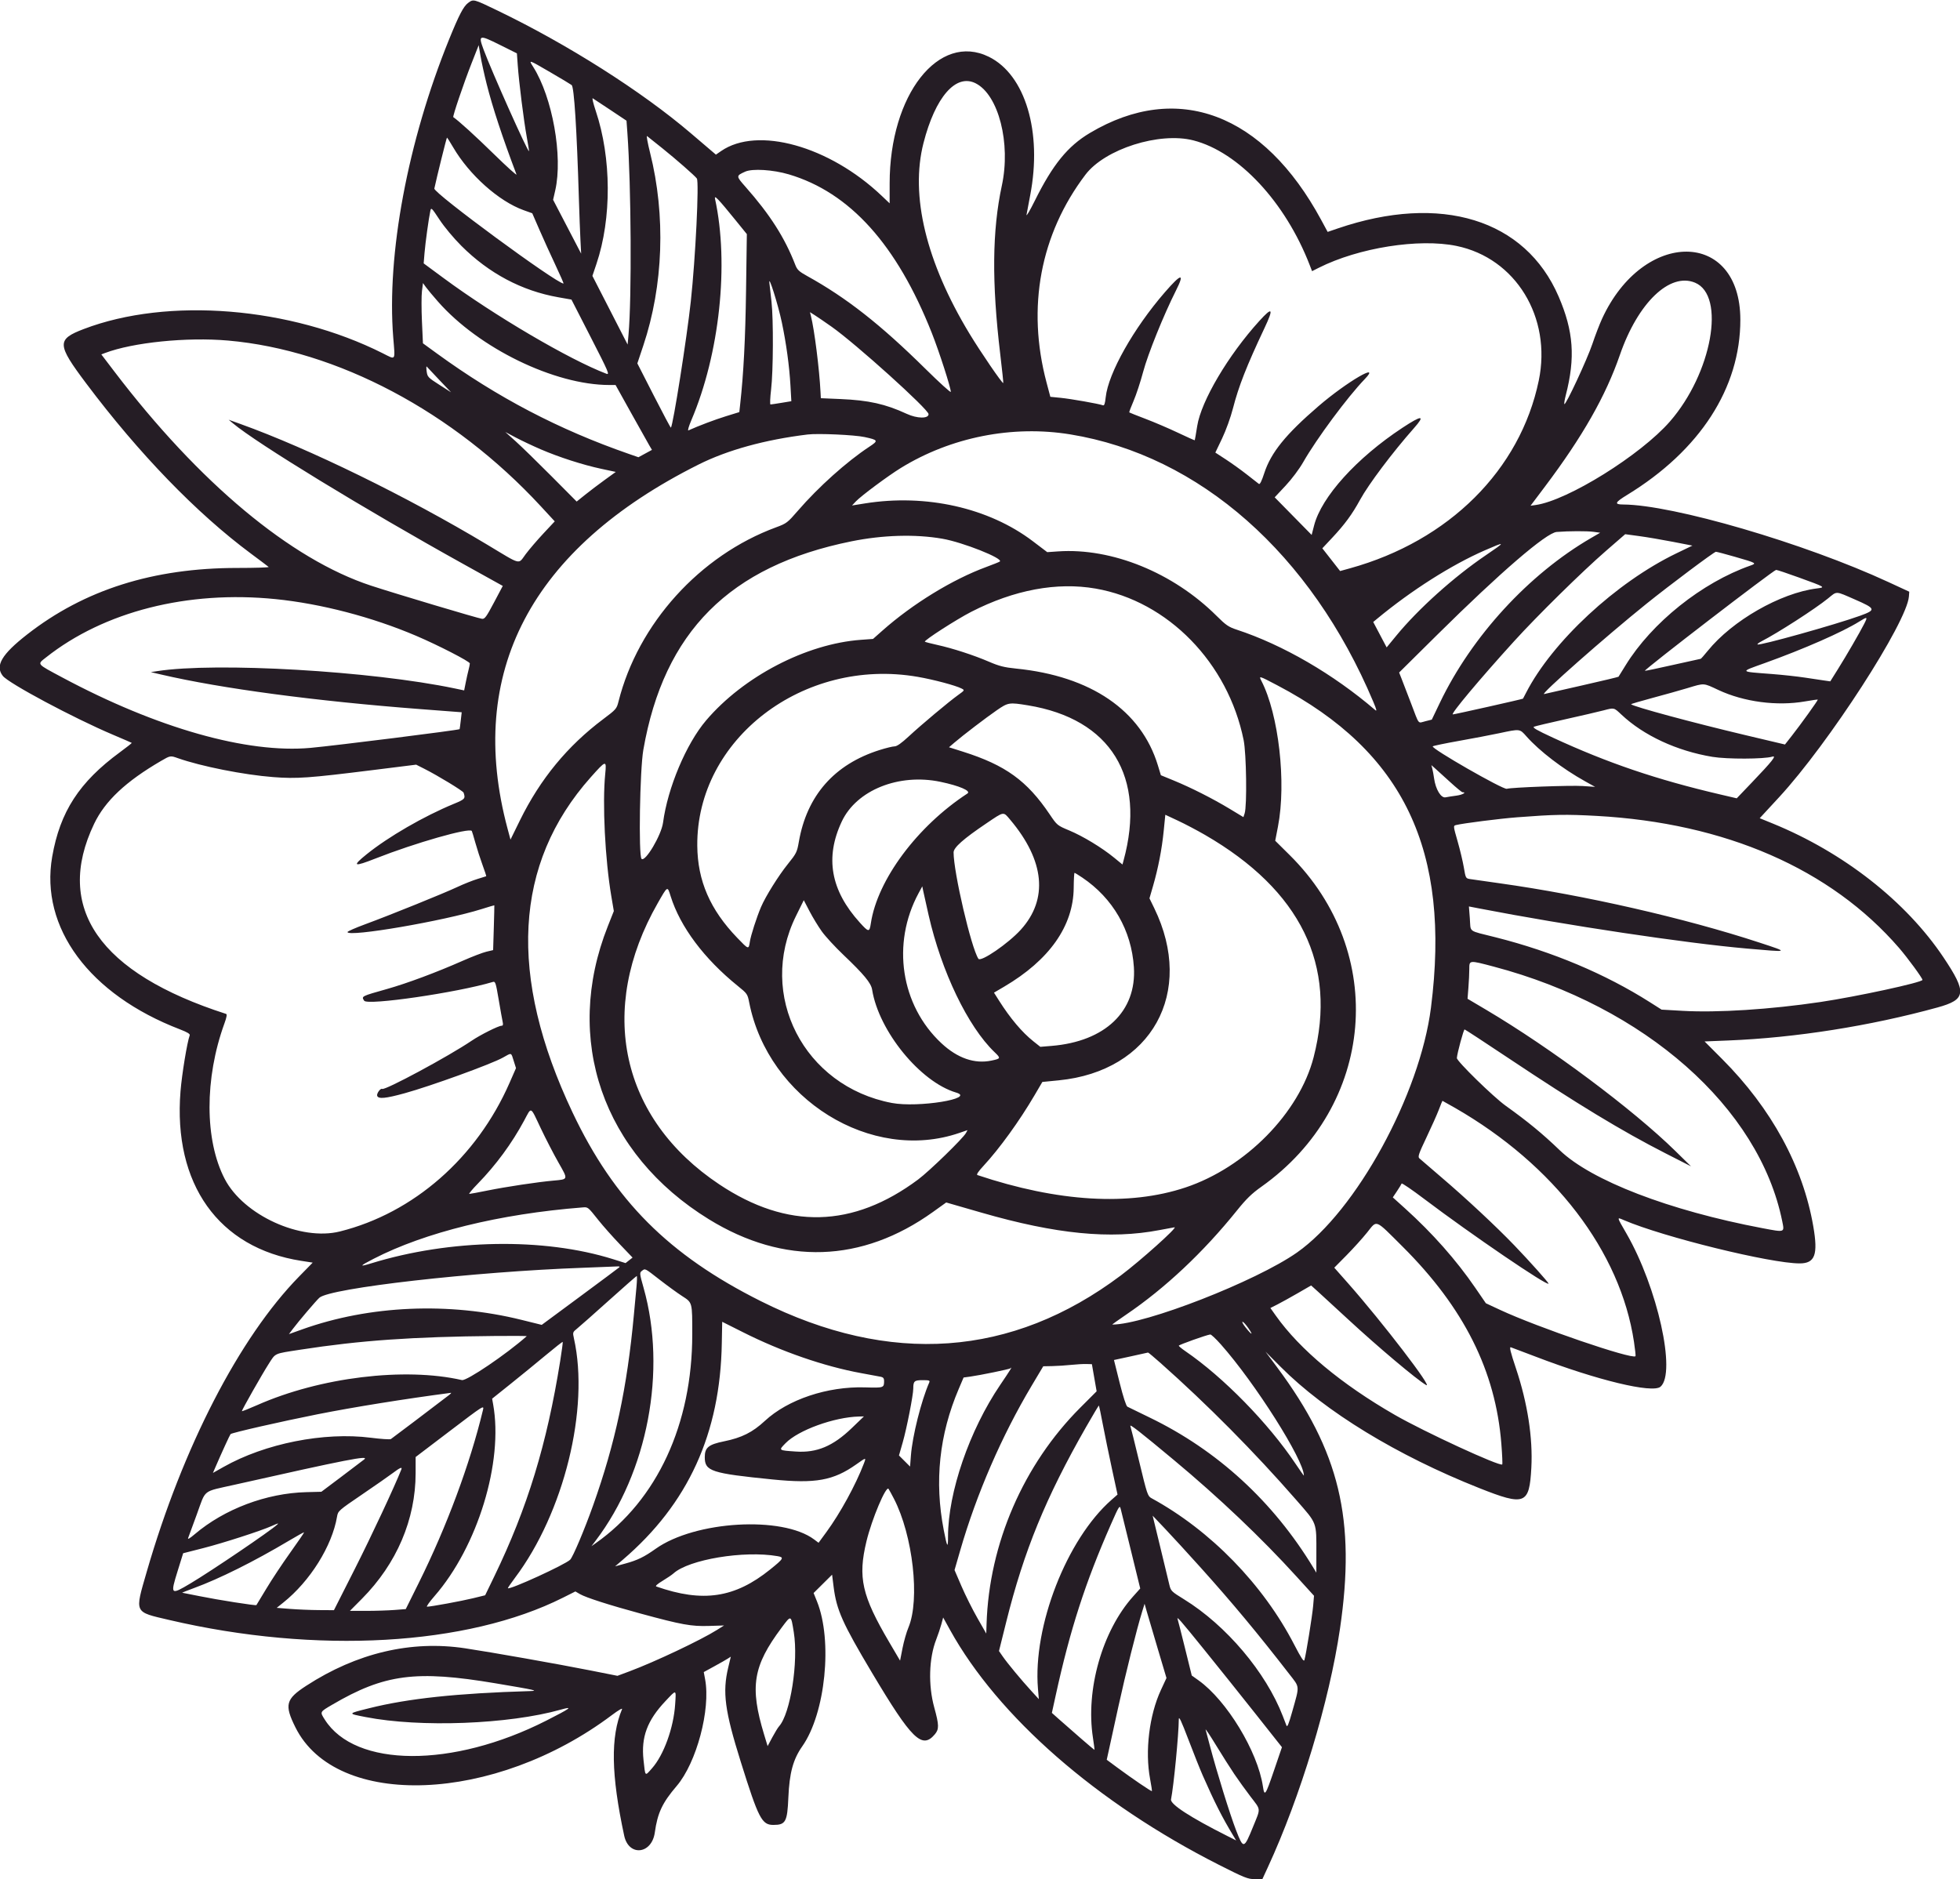 <?xml version="1.0" encoding="UTF-8"?>
<svg xmlns="http://www.w3.org/2000/svg" xmlns:xlink="http://www.w3.org/1999/xlink" id="svg" version="1.1" width="400" height="383.546" viewBox="0, 0, 400,383.546">
  <g id="svgg">
    <path id="path0" d="M95.519 0.609 C 94.583 1.308,93.663 3.078,91.634 8.085 C 83.204 28.894,78.894 51.928,80.255 68.905 C 80.646 73.779,80.846 73.480,78.114 72.108 C 59.225 62.621,34.270 60.598,17.083 67.162 C 11.555 69.273,11.599 70.272,17.568 78.227 C 28.326 92.565,40.132 104.768,51.180 112.972 C 53.066 114.372,54.707 115.609,54.826 115.720 C 54.945 115.831,52.072 115.922,48.443 115.923 C 31.268 115.926,17.227 120.370,5.532 129.504 C 0.333 133.565,-1.040 135.906,0.574 137.959 C 1.772 139.482,15.039 146.569,23.042 149.961 C 25.114 150.839,26.846 151.590,26.891 151.630 C 26.937 151.669,25.852 152.526,24.480 153.534 C 16.172 159.635,12.253 165.680,10.652 174.861 C 8.126 189.347,18.237 203.007,36.742 210.108 C 38.227 210.678,38.819 211.039,38.717 211.314 C 38.194 212.716,37.122 219.243,36.839 222.736 C 35.309 241.667,44.609 254.729,61.483 257.349 L 63.816 257.712 61.032 260.558 C 48.839 273.019,37.280 295.431,29.934 320.851 C 27.479 329.347,27.297 328.959,34.530 330.649 C 64.568 337.669,95.322 335.929,114.888 326.102 L 117.424 324.828 118.357 325.370 C 119.585 326.083,124.290 327.593,130.780 329.357 C 139.137 331.628,141.081 331.980,144.655 331.869 L 147.765 331.773 146.294 332.700 C 143.017 334.763,133.613 339.212,128.468 341.132 L 126.014 342.048 120.525 340.960 C 113.773 339.623,100.241 337.229,94.894 336.427 C 83.877 334.774,72.817 337.386,62.505 344.077 C 58.310 346.799,58.004 347.964,60.280 352.548 C 68.621 369.351,100.948 368.089,124.929 350.024 C 126.179 349.083,127.069 348.566,126.950 348.852 C 124.579 354.521,124.708 362.190,127.386 374.676 C 128.309 378.981,133.013 378.489,133.636 374.022 C 134.192 370.036,135.166 367.964,138.095 364.538 C 142.152 359.792,145.049 348.931,143.902 342.770 L 143.625 341.285 145.784 340.103 C 146.972 339.452,148.214 338.745,148.545 338.530 L 149.146 338.139 148.618 340.346 C 147.408 345.401,147.911 349.181,151.180 359.614 C 154.815 371.215,155.471 372.482,157.835 372.482 C 160.335 372.482,160.677 371.857,160.889 366.904 C 161.105 361.866,161.855 359.101,163.729 356.437 C 168.464 349.706,169.966 334.867,166.724 326.842 L 166.041 325.150 167.927 323.279 L 169.813 321.407 170.129 323.910 C 170.722 328.609,171.935 331.323,177.953 341.418 C 186.083 355.056,188.167 357.096,190.788 353.982 C 191.670 352.933,191.651 352.099,190.665 348.511 C 189.413 343.960,189.569 338.481,191.060 334.649 C 191.432 333.692,191.905 332.287,192.110 331.528 L 192.482 330.147 193.874 332.662 C 203.681 350.387,223.833 368.000,248.750 380.622 C 253.980 383.272,254.668 383.546,256.074 383.546 L 257.625 383.546 258.717 381.182 C 265.402 366.714,271.283 347.281,273.461 332.466 C 276.739 310.163,273.394 296.231,260.645 279.087 L 258.259 275.879 261.399 279.027 C 270.493 288.147,285.108 297.067,301.844 303.712 C 311.231 307.440,312.116 307.097,312.518 299.574 C 312.843 293.479,311.749 286.400,309.388 279.329 C 308.236 275.882,307.996 274.884,308.343 274.994 C 308.591 275.073,310.834 275.920,313.327 276.877 C 325.922 281.711,337.247 284.443,338.876 283.041 C 342.140 280.234,338.261 262.767,331.935 251.786 C 329.885 248.226,329.919 248.405,331.418 249.046 C 339.496 252.500,361.321 257.872,367.273 257.872 C 370.409 257.872,371.060 256.110,370.062 250.321 C 367.947 238.047,361.525 226.256,351.455 216.157 L 347.874 212.566 352.732 212.370 C 366.450 211.815,381.687 209.410,395.393 205.636 C 401.271 204.018,401.443 202.605,396.638 195.423 C 388.982 183.980,376.248 173.995,361.761 168.078 L 359.125 167.002 359.935 166.125 C 360.380 165.643,361.806 164.099,363.102 162.695 C 373.181 151.779,389.187 127.014,389.575 121.734 L 389.645 120.773 385.390 118.804 C 368.227 110.863,341.419 103.023,331.261 102.974 C 329.387 102.965,329.556 102.554,332.063 101.022 C 346.942 91.930,355.188 79.165,355.172 65.248 C 355.152 46.832,335.389 46.701,326.949 65.061 C 326.436 66.178,325.545 68.496,324.971 70.213 C 323.935 73.306,319.537 82.752,319.261 82.476 C 319.182 82.397,319.311 81.584,319.547 80.670 C 321.528 73.004,321.136 67.597,318.086 60.522 C 311.286 44.750,294.050 39.442,272.993 46.635 L 270.950 47.333 269.622 44.876 C 257.863 23.128,240.283 16.519,222.433 27.137 C 217.900 29.833,214.841 33.597,211.176 40.990 C 210.171 43.017,209.415 44.293,209.496 43.827 C 209.577 43.360,209.913 41.574,210.244 39.858 C 212.736 26.928,209.252 15.257,201.806 11.591 C 191.578 6.556,181.566 19.329,181.561 37.419 L 181.560 41.505 179.929 39.955 C 169.235 29.798,154.574 25.715,147.166 30.830 L 146.105 31.562 144.897 30.534 C 144.232 29.968,142.475 28.470,140.993 27.204 C 130.962 18.640,115.860 9.054,101.509 2.140 C 96.580 -0.234,96.632 -0.221,95.519 0.609 M105.663 13.318 C 105.911 16.816,106.893 24.640,107.498 27.943 C 107.784 29.504,107.990 30.812,107.956 30.852 C 107.729 31.116,100.327 14.550,98.681 10.094 C 97.575 7.099,97.768 7.044,102.012 9.158 L 105.490 10.891 105.663 13.318 M99.311 17.112 C 100.514 21.893,102.540 28.044,105.404 35.603 C 105.522 35.915,103.461 34.059,100.823 31.478 C 97.001 27.738,93.592 24.636,92.509 23.913 C 92.329 23.792,94.635 16.991,96.241 12.908 L 97.691 9.220 98.066 11.438 C 98.272 12.658,98.833 15.212,99.311 17.112 M112.289 14.736 C 114.424 15.975,116.391 17.156,116.662 17.360 C 117.170 17.743,117.710 26.271,118.150 40.851 C 118.237 43.738,118.375 47.376,118.456 48.936 L 118.603 51.773 115.741 46.277 L 112.878 40.780 113.319 38.845 C 114.897 31.904,112.752 19.886,108.823 13.663 C 107.860 12.138,107.762 12.107,112.289 14.736 M199.130 17.011 C 203.797 19.393,206.317 29.255,204.460 37.872 C 202.483 47.042,202.383 57.634,204.134 72.316 C 204.514 75.501,204.790 78.141,204.749 78.183 C 204.570 78.361,200.131 71.871,197.843 68.088 C 188.990 53.449,185.726 39.907,188.467 29.196 C 190.879 19.773,195.096 14.954,199.130 17.011 M124.568 22.440 L 127.858 24.635 128.039 27.140 C 128.816 37.943,128.944 60.782,128.269 68.283 L 128.085 70.325 124.492 63.319 L 120.899 56.312 121.728 53.852 C 124.852 44.580,124.797 32.236,121.587 22.654 C 121.076 21.129,120.797 19.963,120.967 20.063 C 121.137 20.163,122.758 21.233,124.568 22.440 M135.177 30.266 C 137.989 32.522,141.777 35.842,142.212 36.431 C 142.702 37.097,141.936 52.685,140.976 61.560 C 140.170 69.013,137.357 86.852,136.918 87.290 C 136.864 87.344,135.301 84.414,133.445 80.779 L 130.071 74.170 131.288 70.528 C 135.384 58.279,135.885 43.997,132.670 31.183 C 132.170 29.188,131.891 27.653,132.051 27.772 C 132.210 27.892,133.617 29.014,135.177 30.266 M92.480 30.066 C 95.773 35.705,101.802 41.084,106.865 42.900 L 108.624 43.531 110.107 46.943 C 110.922 48.819,112.388 52.046,113.363 54.113 C 114.339 56.181,115.076 57.872,115.001 57.872 C 113.577 57.872,88.451 39.391,88.642 38.483 C 89.108 36.269,91.137 28.085,91.221 28.085 C 91.277 28.085,91.843 28.977,92.480 30.066 M243.546 28.653 C 252.782 31.015,262.323 41.248,267.296 54.127 L 267.766 55.346 269.131 54.659 C 277.251 50.567,289.571 48.613,297.255 50.199 C 309.325 52.689,316.708 64.772,314.037 77.662 C 310.254 95.918,295.705 110.400,275.527 115.991 L 273.492 116.555 271.678 114.235 L 269.863 111.915 271.858 109.787 C 274.431 107.042,275.956 104.966,277.557 102.028 C 279.288 98.854,284.194 92.327,288.561 87.390 C 290.945 84.696,290.215 84.676,286.197 87.325 C 276.863 93.479,269.686 101.417,268.184 107.248 L 267.685 109.184 263.913 105.346 L 260.140 101.507 262.351 99.145 C 263.636 97.771,265.150 95.750,265.969 94.317 C 268.693 89.545,274.998 81.037,278.523 77.376 C 282.013 73.752,274.831 77.953,269.078 82.900 C 262.393 88.650,259.379 92.375,258.011 96.580 C 257.475 98.228,257.121 98.930,256.909 98.766 C 256.737 98.633,255.635 97.771,254.461 96.851 C 253.287 95.930,251.360 94.547,250.178 93.777 L 248.029 92.376 249.409 89.487 C 250.192 87.848,251.148 85.201,251.619 83.370 C 252.787 78.830,254.388 74.750,258.055 66.969 C 259.978 62.891,259.710 62.530,256.987 65.530 C 250.655 72.508,245.139 81.841,244.328 86.950 C 244.081 88.511,243.856 89.820,243.829 89.860 C 243.801 89.900,242.261 89.211,240.405 88.329 C 238.550 87.447,235.575 86.173,233.795 85.498 C 232.015 84.822,230.516 84.227,230.464 84.175 C 230.412 84.124,230.808 83.067,231.343 81.828 C 231.878 80.589,232.758 77.915,233.299 75.887 C 234.267 72.256,237.471 64.314,239.978 59.332 C 241.833 55.647,241.111 55.751,237.722 59.659 C 231.336 67.020,226.180 76.173,225.654 81.081 C 225.509 82.438,225.367 82.834,225.070 82.720 C 224.293 82.422,218.537 81.406,216.468 81.202 L 214.355 80.993 213.578 78.070 C 209.508 62.748,212.304 47.810,221.518 35.656 C 225.492 30.414,236.611 26.879,243.546 28.653 M160.993 35.592 C 173.431 39.284,183.019 49.920,190.159 67.948 C 191.663 71.744,194.042 79.120,194.043 79.983 C 194.043 80.208,191.713 78.093,188.865 75.283 C 179.670 66.209,172.764 60.789,164.716 56.332 C 163.071 55.421,162.693 55.067,162.311 54.079 C 160.155 48.511,157.161 43.816,152.134 38.122 C 150.193 35.924,150.193 35.889,152.076 35.036 C 153.542 34.372,157.770 34.635,160.993 35.592 M150.123 44.956 L 152.417 47.784 152.255 59.282 C 152.115 69.197,151.751 76.236,151.052 82.553 L 150.880 84.113 148.135 84.961 C 145.901 85.651,142.660 86.875,140.494 87.846 C 140.297 87.934,140.563 87.006,141.088 85.776 C 146.859 72.250,148.826 53.852,145.921 40.573 C 145.730 39.699,146.568 40.573,150.123 44.956 M94.156 50.179 C 99.788 55.801,106.495 59.361,113.926 60.672 L 116.624 61.148 120.576 68.863 C 124.200 75.937,124.464 76.553,123.753 76.283 C 116.204 73.414,100.900 64.422,90.537 56.767 L 86.464 53.759 86.638 51.631 C 86.809 49.546,87.492 44.605,87.825 43.038 C 87.984 42.290,88.089 42.391,89.708 44.848 C 90.692 46.342,92.587 48.613,94.156 50.179 M159.558 65.802 C 160.459 70.089,161.089 74.695,161.316 78.676 L 161.499 81.889 159.489 82.221 C 158.384 82.404,157.372 82.553,157.242 82.553 C 157.111 82.553,157.167 81.181,157.366 79.504 C 157.811 75.766,157.858 65.195,157.447 61.547 C 157.280 60.072,157.087 58.355,157.017 57.730 C 156.805 55.854,158.793 62.169,159.558 65.802 M345.929 57.700 C 352.239 60.337,349.372 76.192,340.810 86.019 C 334.831 92.881,319.929 102.158,313.411 103.076 L 312.354 103.225 315.276 99.343 C 322.971 89.121,327.693 80.827,330.592 72.436 C 334.269 61.796,340.774 55.546,345.929 57.700 M89.386 61.560 C 97.749 71.077,113.174 78.582,124.371 78.582 L 125.625 78.582 128.796 84.283 C 130.540 87.419,132.211 90.398,132.509 90.904 L 133.052 91.824 131.671 92.575 L 130.291 93.326 128.337 92.647 C 114.057 87.686,101.480 81.106,89.185 72.163 L 86.314 70.074 86.110 65.576 C 85.998 63.101,85.999 60.334,86.112 59.426 L 86.319 57.775 86.917 58.604 C 87.247 59.060,88.358 60.390,89.386 61.560 M169.721 66.691 C 174.651 70.166,189.504 83.561,189.504 84.531 C 189.504 85.484,187.165 85.448,185.036 84.463 C 180.697 82.455,177.270 81.692,171.489 81.446 L 167.518 81.277 167.452 80.000 C 167.210 75.262,166.208 67.333,165.491 64.475 L 165.300 63.717 166.267 64.327 C 166.799 64.663,168.353 65.727,169.721 66.691 M46.525 69.509 C 68.791 71.451,92.551 84.042,110.382 103.349 L 113.213 106.414 110.929 108.856 C 109.673 110.198,108.040 112.102,107.301 113.087 C 105.679 115.249,106.585 115.469,99.433 111.174 C 83.101 101.367,63.142 91.603,49.078 86.541 L 46.667 85.673 47.518 86.387 C 52.445 90.517,74.400 103.926,94.637 115.165 L 102.608 119.592 100.810 122.987 C 99.258 125.918,98.924 126.372,98.371 126.306 C 97.547 126.206,80.754 121.188,75.745 119.545 C 59.344 114.163,40.645 98.562,23.318 75.805 L 20.678 72.338 21.411 72.060 C 27.113 69.891,38.106 68.775,46.525 69.509 M89.657 77.554 L 92.057 80.073 89.645 78.530 C 87.351 77.062,87.226 76.929,87.072 75.793 C 86.983 75.136,86.989 74.697,87.084 74.817 C 87.180 74.937,88.337 76.169,89.657 77.554 M218.436 88.663 C 244.812 92.966,267.548 113.035,280.266 143.244 C 280.944 144.855,281.035 145.251,280.648 144.920 C 272.081 137.577,261.820 131.620,252.402 128.524 C 250.734 127.975,250.188 127.601,248.289 125.710 C 239.430 116.887,226.917 111.794,215.948 112.545 L 213.722 112.698 210.762 110.453 C 201.774 103.638,188.971 100.758,176.514 102.752 L 173.880 103.174 174.670 102.338 C 175.743 101.205,181.212 97.136,183.837 95.520 C 194.065 89.221,206.611 86.734,218.436 88.663 M110.355 91.711 C 114.097 93.324,118.949 94.885,122.741 95.697 L 125.669 96.324 123.411 97.957 C 122.169 98.855,120.373 100.216,119.420 100.981 L 117.688 102.371 112.532 97.183 C 109.696 94.330,106.418 91.136,105.248 90.084 L 103.121 88.172 105.248 89.299 C 106.418 89.919,108.716 91.004,110.355 91.711 M176.450 89.206 C 179.253 89.813,179.309 89.933,177.386 91.200 C 172.793 94.226,167.032 99.391,162.825 104.255 C 160.723 106.686,160.511 106.848,158.394 107.626 C 142.821 113.354,130.215 127.298,126.218 143.217 C 125.854 144.665,125.719 144.820,123.131 146.760 C 115.810 152.249,110.255 159.000,106.102 167.458 L 104.182 171.370 103.589 169.160 C 95.044 137.301,108.322 111.969,142.553 94.821 C 148.477 91.853,156.138 89.742,164.823 88.684 C 166.945 88.425,174.390 88.759,176.450 89.206 M325.229 108.552 L 326.565 108.735 324.730 109.799 C 311.991 117.190,300.346 129.877,293.852 143.441 L 292.204 146.882 290.890 147.212 C 289.306 147.611,289.704 148.109,287.963 143.546 C 287.160 141.440,286.285 139.165,286.019 138.491 L 285.537 137.266 293.336 129.545 C 306.182 116.827,315.569 108.745,317.690 108.576 C 320.148 108.380,323.887 108.368,325.229 108.552 M341.418 110.591 L 345.390 111.364 342.128 112.939 C 329.831 118.873,316.793 130.970,311.434 141.418 C 311.114 142.043,310.836 142.575,310.816 142.601 C 310.740 142.699,296.859 145.816,296.498 145.816 C 295.949 145.816,301.913 138.691,308.966 130.922 C 313.753 125.648,322.887 116.661,327.751 112.439 L 331.672 109.035 334.559 109.426 C 336.147 109.641,339.234 110.165,341.418 110.591 M192.329 109.960 C 196.501 110.687,204.809 113.987,204.044 114.612 C 203.926 114.708,202.681 115.210,201.277 115.727 C 194.376 118.268,186.275 123.233,180.077 128.721 L 178.169 130.411 175.680 130.594 C 164.521 131.415,151.743 138.070,144.107 147.038 C 140.047 151.805,136.259 160.797,135.315 167.905 C 134.974 170.468,131.669 176.037,130.927 175.296 C 130.291 174.660,130.578 157.143,131.292 153.051 C 135.496 128.960,148.897 115.525,173.739 110.495 C 180.189 109.189,186.815 108.998,192.329 109.960 M303.250 113.315 C 296.737 117.727,289.465 124.258,284.960 129.741 L 282.990 132.140 281.620 129.546 L 280.250 126.952 281.047 126.292 C 288.058 120.483,296.232 115.292,303.036 112.325 C 307.340 110.448,307.358 110.532,303.250 113.315 M354.051 113.642 C 358.473 114.915,358.568 114.969,357.237 115.435 C 347.339 118.907,337.088 127.104,331.731 135.830 C 330.993 137.032,330.353 138.064,330.308 138.126 C 330.263 138.187,326.935 138.982,322.914 139.892 C 318.893 140.802,315.391 141.599,315.131 141.662 C 314.097 141.916,327.619 129.981,336.032 123.216 C 340.765 119.410,349.832 112.624,350.184 112.624 C 350.366 112.624,352.106 113.082,354.051 113.642 M367.092 117.863 C 372.606 119.865,372.620 119.873,370.743 120.111 C 363.343 121.048,353.514 126.677,348.524 132.837 C 347.798 133.734,347.149 134.468,347.082 134.468 C 347.016 134.468,344.443 135.037,341.364 135.732 C 338.286 136.427,335.731 136.961,335.688 136.917 C 335.475 136.704,361.964 116.337,362.474 116.322 C 362.664 116.317,364.742 117.010,367.092 117.863 M223.614 120.137 C 238.346 122.706,250.617 135.280,253.806 151.074 C 254.365 153.843,254.510 164.489,254.010 166.016 L 253.759 166.783 250.922 165.069 C 247.499 163.001,243.053 160.752,239.521 159.302 L 236.915 158.232 236.304 156.222 C 232.897 145.004,222.637 137.997,207.373 136.464 C 204.955 136.221,203.909 135.957,201.841 135.067 C 198.715 133.721,194.404 132.322,191.252 131.629 C 189.951 131.343,188.825 131.048,188.750 130.972 C 188.510 130.732,195.212 126.415,198.215 124.876 C 206.967 120.390,215.710 118.759,223.614 120.137 M378.555 122.361 C 382.832 124.226,382.915 124.484,379.618 125.677 C 374.645 127.477,358.994 131.854,358.675 131.535 C 358.594 131.455,358.956 131.171,359.477 130.903 C 362.792 129.205,370.437 124.278,373.050 122.157 C 374.957 120.608,374.497 120.591,378.555 122.361 M56.211 122.281 C 65.512 123.216,75.945 125.941,84.965 129.790 C 89.445 131.702,95.887 135.017,95.885 135.410 C 95.884 135.594,95.766 136.191,95.622 136.738 C 95.478 137.284,95.218 138.448,95.044 139.324 L 94.727 140.918 92.824 140.519 C 75.840 136.954,44.101 135.109,32.057 136.987 L 30.780 137.186 32.908 137.682 C 45.171 140.538,64.363 143.099,85.765 144.733 L 94.225 145.379 94.031 147.087 C 93.924 148.026,93.819 148.809,93.798 148.826 C 93.542 149.034,68.448 152.185,63.356 152.649 C 50.415 153.827,32.021 148.606,12.715 138.276 C 7.367 135.415,7.552 135.642,9.402 134.178 C 21.244 124.811,38.286 120.479,56.211 122.281 M380.440 127.348 C 379.503 129.183,376.821 133.810,375.100 136.557 L 373.526 139.072 372.366 138.907 C 371.728 138.816,369.929 138.547,368.369 138.308 C 366.809 138.069,363.745 137.736,361.560 137.568 C 354.887 137.056,354.979 137.200,360.148 135.342 C 368.152 132.466,376.004 129.017,379.426 126.875 C 381.122 125.814,381.203 125.852,380.440 127.348 M187.277 138.146 C 190.546 138.711,195.062 139.915,196.250 140.537 C 196.894 140.875,196.885 140.893,195.544 141.855 C 193.611 143.241,188.051 147.901,185.464 150.302 C 183.977 151.682,183.043 152.340,182.571 152.340 C 182.187 152.340,180.813 152.675,179.518 153.083 C 170.275 155.997,164.668 162.371,163.027 171.831 C 162.662 173.930,162.528 174.201,160.771 176.378 C 158.902 178.692,156.232 182.968,155.320 185.106 C 154.420 187.217,153.226 190.921,153.034 192.202 C 152.788 193.842,152.789 193.842,150.456 191.418 C 144.918 185.665,142.364 179.779,142.302 172.624 C 142.113 150.863,163.962 134.113,187.277 138.146 M260.683 139.882 C 286.521 153.445,296.116 173.581,292.033 205.674 C 289.776 223.420,276.771 247.186,264.681 255.659 C 256.302 261.531,233.681 270.355,227.006 270.355 C 226.914 270.355,228.167 269.455,229.788 268.355 C 237.794 262.924,245.579 255.607,252.459 247.046 C 254.339 244.707,255.470 243.608,257.427 242.221 C 280.643 225.763,283.312 194.451,263.196 174.526 L 260.248 171.605 260.809 168.710 C 262.548 159.749,260.960 145.801,257.422 138.959 C 256.868 137.887,256.902 137.897,260.683 139.882 M350.671 140.823 C 355.881 143.268,362.646 144.164,368.359 143.167 C 369.758 142.923,370.936 142.756,370.977 142.797 C 371.070 142.890,367.498 147.864,365.652 150.214 L 364.280 151.959 356.254 150.058 C 345.479 147.507,333.359 144.234,332.870 143.744 C 332.816 143.690,334.781 143.109,337.237 142.452 C 339.693 141.795,342.915 140.892,344.397 140.444 C 347.878 139.392,347.581 139.374,350.671 140.823 M209.787 143.967 C 226.699 146.738,233.968 158.557,229.288 175.674 L 229.075 176.454 227.374 175.060 C 224.872 173.011,221.028 170.680,218.217 169.505 C 215.773 168.485,215.727 168.447,214.235 166.233 C 209.599 159.353,205.212 156.179,196.540 153.430 L 193.672 152.521 194.779 151.573 C 196.565 150.043,201.231 146.481,203.444 144.956 C 205.746 143.371,205.952 143.338,209.787 143.967 M330.911 145.866 C 335.451 150.135,342.208 153.271,349.466 154.478 C 352.451 154.975,360.007 154.951,361.694 154.440 C 362.645 154.152,361.702 155.343,357.515 159.722 L 354.436 162.943 351.048 162.151 C 338.089 159.124,328.099 155.732,316.911 150.558 C 313.556 149.007,312.669 148.489,313.081 148.322 C 313.376 148.202,316.234 147.523,319.433 146.812 C 322.631 146.100,326.142 145.285,327.234 145.000 C 329.459 144.418,329.342 144.391,330.911 145.866 M311.538 150.321 C 314.196 153.318,318.879 156.903,323.482 159.466 L 325.532 160.607 322.979 160.431 C 320.573 160.266,308.449 160.712,307.509 161.000 C 306.776 161.225,291.959 152.727,292.399 152.334 C 292.523 152.223,294.922 151.724,297.730 151.225 C 300.539 150.727,304.241 150.020,305.957 149.656 C 310.261 148.742,310.124 148.726,311.538 150.321 M36.275 154.739 C 41.037 156.419,49.733 158.147,55.762 158.612 C 60.577 158.982,62.996 158.811,76.153 157.170 L 84.930 156.074 86.601 156.918 C 89.354 158.308,94.493 161.435,94.613 161.793 C 95.016 162.999,94.900 163.132,92.624 164.071 C 86.501 166.598,79.266 170.782,74.823 174.366 C 71.763 176.835,72.135 177.002,76.692 175.206 C 84.709 172.046,95.845 168.868,96.288 169.614 C 96.345 169.709,96.676 170.809,97.024 172.057 C 97.372 173.305,98.028 175.333,98.481 176.565 C 98.935 177.796,99.271 178.824,99.227 178.849 C 99.184 178.874,98.383 179.124,97.447 179.405 C 96.511 179.686,94.660 180.423,93.333 181.044 C 90.444 182.396,79.592 186.785,74.524 188.651 C 72.526 189.386,70.903 190.103,70.916 190.242 C 71.020 191.333,90.614 187.974,98.298 185.548 C 99.702 185.105,100.866 184.760,100.883 184.782 C 100.901 184.805,100.853 186.871,100.777 189.374 L 100.638 193.925 99.260 194.252 C 98.503 194.432,96.317 195.271,94.402 196.117 C 89.068 198.473,83.082 200.704,79.007 201.856 C 73.691 203.358,73.738 203.334,74.320 204.255 C 74.964 205.274,93.306 202.599,100.567 200.428 C 101.094 200.270,101.180 200.526,101.773 204.030 C 102.124 206.104,102.490 208.152,102.586 208.582 C 102.712 209.143,102.650 209.362,102.365 209.362 C 101.737 209.362,98.032 211.218,96.244 212.429 C 91.566 215.597,78.555 222.604,77.994 222.257 C 77.654 222.047,76.807 223.232,76.978 223.677 C 77.237 224.352,78.686 224.214,82.576 223.144 C 87.854 221.693,100.316 217.172,102.620 215.873 C 104.475 214.827,104.285 214.771,104.837 216.525 L 105.306 218.014 103.981 221.039 C 97.293 236.305,84.392 247.602,69.362 251.354 C 61.368 253.349,49.722 248.039,45.865 240.639 C 41.754 232.754,41.725 220.121,45.793 208.914 C 46.258 207.633,46.367 207.020,46.142 206.948 C 20.246 198.623,11.002 185.306,19.209 168.149 C 21.444 163.478,25.665 159.508,32.848 155.321 C 34.757 154.209,34.768 154.207,36.275 154.739 M123.517 157.943 C 122.913 164.013,123.481 175.396,124.766 182.979 L 125.271 185.957 124.035 189.078 C 114.903 212.129,122.976 235.510,144.681 248.872 C 159.980 258.291,175.901 257.770,190.396 247.376 L 193.103 245.435 200.311 247.513 C 215.525 251.901,226.605 252.989,236.596 251.076 C 238.234 250.762,239.633 250.504,239.704 250.501 C 240.383 250.477,232.759 257.312,228.741 260.330 C 206.516 277.023,181.656 278.796,155.255 265.571 C 136.473 256.162,125.365 245.031,116.861 227.096 C 103.629 199.190,104.864 176.279,120.552 158.652 C 123.698 155.118,123.801 155.093,123.517 157.943 M295.986 159.661 C 297.211 160.784,298.328 161.702,298.468 161.702 C 299.386 161.702,298.460 162.231,297.265 162.390 C 296.463 162.496,295.451 162.654,295.016 162.741 C 294.078 162.929,292.985 161.124,292.669 158.865 C 292.570 158.163,292.406 157.270,292.304 156.879 L 292.118 156.170 292.938 156.895 C 293.390 157.294,294.761 158.539,295.986 159.661 M191.915 159.574 C 195.808 160.387,198.237 161.439,197.433 161.963 C 187.196 168.642,179.053 179.590,177.723 188.463 C 177.445 190.318,177.282 190.306,175.469 188.303 C 169.517 181.726,168.326 175.025,171.798 167.660 C 174.813 161.267,183.432 157.802,191.915 159.574 M206.164 167.317 C 213.204 175.666,213.963 183.531,208.330 189.756 C 205.778 192.576,200.153 196.432,199.671 195.692 C 198.194 193.423,194.610 178.055,194.610 173.989 C 194.610 172.988,196.600 171.226,201.355 168.019 C 204.972 165.579,204.728 165.615,206.164 167.317 M245.921 170.413 C 265.465 181.725,272.935 197.014,268.088 215.784 C 265.153 227.152,254.221 238.270,241.947 242.369 C 230.457 246.206,215.919 245.341,199.475 239.840 C 199.221 239.755,199.634 239.126,200.702 237.973 C 203.993 234.418,208.040 228.821,211.139 223.538 L 212.725 220.835 216.079 220.505 C 235.019 218.643,243.932 202.569,235.562 185.367 L 234.585 183.358 235.309 180.860 C 236.370 177.197,237.117 173.344,237.490 169.605 L 237.820 166.301 240.399 167.506 C 241.818 168.168,244.303 169.477,245.921 170.413 M325.816 166.532 C 352.127 167.976,373.607 177.349,387.558 193.475 C 389.298 195.487,392.340 199.640,392.340 200.003 C 392.340 200.513,378.978 203.409,371.489 204.522 C 361.300 206.036,350.474 206.728,343.381 206.320 L 339.101 206.074 336.744 204.578 C 327.616 198.782,316.875 194.259,305.273 191.323 C 299.427 189.844,300.192 190.403,299.966 187.454 L 299.778 185.015 301.875 185.421 C 319.741 188.875,343.973 192.508,356.454 193.604 C 365.289 194.379,365.223 194.410,359.078 192.392 C 343.830 187.386,323.390 182.718,306.099 180.292 C 303.213 179.887,300.461 179.495,299.984 179.421 C 299.143 179.290,299.106 179.219,298.749 177.090 C 298.547 175.882,297.972 173.465,297.471 171.720 C 296.572 168.587,296.568 168.544,297.145 168.401 C 298.634 168.033,306.066 167.090,309.645 166.814 C 317.192 166.234,319.613 166.192,325.816 166.532 M220.870 179.119 C 227.144 183.344,230.919 189.897,231.405 197.408 C 231.989 206.417,225.544 212.578,214.596 213.478 L 212.312 213.666 210.908 212.551 C 208.584 210.707,206.172 207.848,203.870 204.212 L 202.854 202.608 204.902 201.404 C 214.154 195.969,219.057 189.006,219.123 181.207 C 219.137 179.531,219.214 178.158,219.295 178.157 C 219.375 178.157,220.084 178.589,220.870 179.119 M189.519 186.809 C 192.137 198.313,197.534 209.532,202.954 214.737 C 204.281 216.011,204.260 216.069,202.340 216.474 C 198.897 217.200,195.405 215.991,192.129 212.937 C 183.824 205.194,181.908 192.592,187.470 182.299 L 188.220 180.911 188.418 181.874 C 188.526 182.404,189.022 184.624,189.519 186.809 M136.860 182.908 C 138.819 189.172,143.689 195.681,150.582 201.251 C 152.487 202.790,152.563 202.900,152.899 204.612 C 156.780 224.371,177.834 237.428,195.818 231.230 L 197.451 230.667 197.137 231.254 C 196.556 232.339,189.667 239.038,187.376 240.744 C 174.061 250.663,160.688 250.995,146.809 241.751 C 126.672 228.339,121.802 206.087,134.240 184.326 C 136.276 180.764,136.202 180.804,136.860 182.908 M167.708 190.099 C 168.437 191.119,170.416 193.271,172.106 194.879 C 176.315 198.886,177.766 200.640,177.981 201.982 C 179.335 210.454,187.807 220.839,195.128 223.003 C 199.223 224.213,187.363 226.135,182.027 225.126 C 164.058 221.729,154.487 203.088,162.439 186.977 L 164.037 183.740 165.210 185.991 C 165.855 187.230,166.979 189.078,167.708 190.099 M304.823 197.288 C 335.680 205.437,359.021 226.041,363.725 249.283 C 364.193 251.597,364.312 251.557,359.647 250.674 C 340.629 247.075,324.732 240.957,318.298 234.761 C 314.818 231.410,311.797 228.923,307.282 225.693 C 304.762 223.891,297.278 216.574,297.319 215.953 C 297.384 214.958,298.705 210.082,298.899 210.119 C 299.036 210.146,303.043 212.766,307.801 215.942 C 321.792 225.278,331.015 230.871,339.858 235.383 L 345.106 238.060 341.907 234.924 C 333.214 226.403,316.465 213.902,303.296 206.107 L 299.499 203.859 299.677 201.575 C 299.775 200.319,299.856 198.621,299.856 197.801 C 299.859 195.956,299.801 195.962,304.823 197.288 M296.928 226.120 C 317.177 237.756,330.695 255.428,333.466 273.886 C 333.698 275.435,333.839 276.752,333.778 276.813 C 333.073 277.518,313.783 270.920,306.159 267.367 L 303.240 266.007 301.083 262.862 C 297.198 257.194,292.319 251.679,286.733 246.640 L 284.246 244.397 285.101 243.121 C 285.570 242.418,285.996 241.721,286.047 241.572 C 286.098 241.422,288.173 242.837,290.658 244.718 C 300.218 251.949,316.028 262.713,316.028 261.990 C 316.028 261.756,312.117 257.382,309.078 254.218 C 305.338 250.322,299.146 244.544,294.124 240.264 C 291.895 238.363,289.889 236.638,289.667 236.430 C 289.319 236.104,289.526 235.496,291.124 232.139 C 292.149 229.987,293.288 227.431,293.656 226.458 C 294.025 225.485,294.348 224.687,294.375 224.685 C 294.401 224.683,295.550 225.329,296.928 226.120 M110.355 230.282 C 111.369 232.421,112.996 235.572,113.971 237.282 C 115.982 240.811,116.013 240.698,112.950 240.972 C 109.690 241.264,103.261 242.233,99.465 243.003 C 97.610 243.380,95.953 243.688,95.784 243.688 C 95.614 243.688,96.376 242.762,97.478 241.631 C 101.232 237.775,104.440 233.411,106.966 228.724 C 108.521 225.839,108.172 225.678,110.355 230.282 M122.145 249.065 C 123.072 250.228,125.014 252.418,126.462 253.931 L 129.095 256.683 128.380 257.246 L 127.664 257.808 125.103 257.005 C 110.961 252.572,91.862 252.902,75.759 257.859 C 73.226 258.639,73.330 258.434,76.229 256.940 C 86.741 251.521,101.950 247.778,118.865 246.447 C 120.014 246.357,119.939 246.297,122.145 249.065 M286.222 254.423 C 298.762 266.910,305.232 279.825,306.399 294.702 C 306.575 296.938,306.656 298.829,306.580 298.905 C 306.110 299.375,290.718 292.276,284.681 288.805 C 273.761 282.528,265.282 275.459,260.376 268.544 L 259.263 266.974 260.681 266.256 C 261.461 265.860,263.331 264.825,264.838 263.956 L 267.577 262.374 269.091 263.740 C 269.923 264.492,272.623 266.974,275.090 269.258 C 281.217 274.929,289.058 281.536,291.027 282.686 C 292.702 283.663,282.068 269.791,275.114 261.926 L 272.302 258.745 274.804 256.213 C 276.179 254.820,278.071 252.725,279.007 251.558 C 281.090 248.960,280.501 248.726,286.222 254.423 M126.369 258.684 C 126.221 258.818,122.602 261.513,118.328 264.673 L 110.557 270.418 106.413 269.391 C 91.610 265.724,75.411 266.426,61.686 271.332 L 58.968 272.303 59.752 271.258 C 60.915 269.707,64.523 265.466,65.178 264.880 C 67.396 262.896,96.685 259.567,119.007 258.762 C 122.596 258.633,125.781 258.507,126.085 258.483 C 126.412 258.458,126.528 258.540,126.369 258.684 M134.629 261.206 C 136.185 262.415,138.242 263.911,139.202 264.531 C 141.323 265.901,141.277 265.725,141.277 272.361 C 141.277 290.665,134.111 306.160,121.566 314.983 L 120.709 315.586 121.560 314.464 C 132.184 300.465,136.112 279.761,131.349 262.874 C 130.523 259.945,130.505 259.772,130.984 259.408 C 131.692 258.871,131.513 258.783,134.629 261.206 M129.897 262.624 C 129.784 263.833,129.544 266.418,129.363 268.369 C 127.982 283.280,125.564 294.575,121.027 307.311 C 119.260 312.271,116.934 317.772,116.361 318.349 C 115.370 319.345,104.020 324.540,103.648 324.168 C 103.603 324.123,104.249 323.177,105.084 322.066 C 115.099 308.754,120.336 287.510,117.131 273.194 C 116.854 271.952,116.871 271.900,117.785 271.166 C 118.301 270.752,121.213 268.175,124.255 265.440 C 127.298 262.705,129.858 260.458,129.945 260.446 C 130.031 260.435,130.010 261.415,129.897 262.624 M151.613 271.910 C 159.452 275.863,168.166 278.881,175.745 280.268 C 177.617 280.611,179.436 280.948,179.787 281.018 C 180.236 281.108,180.426 281.347,180.426 281.826 C 180.426 283.275,180.381 283.290,176.518 283.176 C 168.866 282.950,160.809 285.646,156.104 290.009 C 153.568 292.360,151.391 293.450,147.748 294.192 C 144.584 294.837,143.830 295.459,143.830 297.424 C 143.830 300.289,145.130 300.715,157.699 301.974 C 166.444 302.850,170.084 302.191,174.752 298.888 C 176.822 297.423,176.796 297.425,176.280 298.774 C 174.629 303.087,171.472 308.856,168.663 312.695 L 167.054 314.893 166.151 314.217 C 159.668 309.358,141.827 310.414,133.794 316.132 C 131.458 317.794,130.096 318.456,127.618 319.134 L 125.532 319.704 127.092 318.369 C 140.450 306.943,147.007 292.588,147.306 274.115 C 147.344 271.736,147.382 269.789,147.389 269.789 C 147.396 269.788,149.297 270.743,151.613 271.910 M254.782 271.108 C 255.851 272.662,255.466 272.541,254.181 270.918 C 253.689 270.296,253.418 269.787,253.580 269.787 C 253.741 269.787,254.282 270.381,254.782 271.108 M249.150 274.397 C 256.161 282.298,266.099 298.002,266.099 301.178 C 266.099 301.253,265.329 300.162,264.387 298.754 C 258.856 290.486,249.647 281.073,241.915 275.788 C 241.174 275.281,240.569 274.777,240.572 274.667 C 240.576 274.484,246.247 272.462,246.996 272.378 C 247.177 272.357,248.146 273.266,249.150 274.397 M107.494 272.729 C 103.353 276.402,95.230 281.906,94.273 281.687 C 82.557 279.011,65.336 281.114,52.501 286.788 C 50.775 287.551,49.362 288.109,49.362 288.027 C 49.362 287.757,53.504 280.460,54.829 278.396 C 56.291 276.119,55.825 276.329,61.277 275.485 C 73.516 273.590,84.217 272.838,101.111 272.683 C 104.687 272.651,107.559 272.671,107.494 272.729 M114.328 277.774 C 111.606 294.797,107.643 307.756,100.881 321.741 L 99.011 325.609 96.527 326.218 C 94.189 326.791,87.952 327.937,87.153 327.941 C 86.952 327.942,87.632 326.975,88.664 325.792 C 97.475 315.689,102.761 298.411,100.642 286.642 L 100.434 285.483 104.188 282.478 C 106.254 280.826,109.473 278.197,111.343 276.636 C 113.213 275.075,114.786 273.840,114.838 273.893 C 114.891 273.945,114.661 275.692,114.328 277.774 M236.844 278.199 C 246.393 286.673,255.971 296.337,264.478 306.084 C 268.878 311.124,268.649 310.516,268.645 317.163 L 268.643 320.993 268.041 320.000 C 259.839 306.467,248.453 296.019,234.610 289.323 C 232.348 288.229,230.309 287.236,230.081 287.117 C 229.828 286.986,229.210 285.079,228.502 282.245 L 227.340 277.589 230.762 276.847 C 232.644 276.438,234.233 276.087,234.291 276.066 C 234.350 276.045,235.499 277.005,236.844 278.199 M223.319 281.208 L 223.802 283.976 220.474 287.307 C 208.854 298.937,201.857 315.082,201.339 331.462 L 201.277 333.420 199.462 330.245 C 198.464 328.499,197.007 325.584,196.225 323.767 L 194.803 320.463 195.957 316.472 C 199.296 304.923,204.422 293.103,210.546 282.830 L 212.908 278.869 214.752 278.832 C 215.766 278.812,217.489 278.700,218.582 278.585 C 219.674 278.469,221.078 278.389,221.702 278.407 L 222.837 278.440 223.319 281.208 M204.116 282.683 C 197.841 291.933,193.475 304.629,193.475 313.630 C 193.475 316.151,193.297 315.881,192.604 312.309 C 190.675 302.357,191.687 292.807,195.660 283.488 L 196.652 281.161 197.971 280.982 C 199.928 280.715,206.019 279.466,206.189 279.296 C 206.722 278.763,206.228 279.570,204.116 282.683 M189.632 282.199 C 187.999 285.945,186.210 293.083,185.901 297.086 L 185.728 299.337 184.596 298.205 L 183.464 297.073 184.224 294.423 C 185.043 291.570,186.383 284.730,186.383 283.409 C 186.383 281.897,186.600 281.702,188.288 281.702 C 189.667 281.702,189.823 281.760,189.632 282.199 M91.599 284.775 C 88.322 287.291,80.039 293.559,79.772 293.725 C 79.585 293.840,77.741 293.718,75.674 293.454 C 66.145 292.237,54.098 294.626,45.628 299.411 L 43.455 300.639 43.961 299.468 C 45.292 296.388,46.896 292.888,47.056 292.712 C 47.307 292.436,57.355 290.145,64.794 288.667 C 72.157 287.205,82.633 285.520,92.024 284.288 C 92.162 284.270,91.971 284.489,91.599 284.775 M225.076 290.780 C 225.478 292.887,226.315 296.959,226.936 299.831 L 228.066 305.052 226.815 306.153 C 217.679 314.195,210.765 331.968,211.829 344.681 L 212.007 346.809 210.472 345.131 C 208.440 342.912,205.623 339.516,204.653 338.116 L 203.874 336.991 205.356 331.039 C 208.968 316.537,213.419 305.669,221.643 291.272 C 223.048 288.812,224.231 286.833,224.272 286.875 C 224.312 286.916,224.674 288.674,225.076 290.780 M98.547 287.872 C 95.928 298.768,91.177 311.562,85.499 323.009 L 82.810 328.429 80.483 328.610 C 79.203 328.709,76.638 328.792,74.783 328.793 L 71.410 328.794 73.872 326.312 C 80.959 319.164,84.814 310.139,84.821 300.681 L 84.823 297.390 91.560 292.268 C 98.901 286.688,98.819 286.740,98.547 287.872 M173.837 291.481 C 169.989 295.184,166.692 296.566,162.411 296.271 C 158.827 296.024,158.866 296.056,160.311 294.572 C 162.904 291.909,170.243 289.245,175.319 289.123 L 176.312 289.100 173.837 291.481 M239.549 297.987 C 248.781 305.678,257.427 313.892,264.605 321.791 L 268.165 325.709 267.992 327.748 C 267.818 329.800,266.523 337.834,266.205 338.836 C 266.080 339.233,265.537 338.411,264.144 335.716 C 257.772 323.380,247.052 312.374,235.000 305.796 C 234.222 305.371,234.107 305.029,232.516 298.420 C 231.599 294.608,230.777 291.302,230.690 291.074 C 230.491 290.554,232.649 292.238,239.549 297.987 M74.326 297.882 C 73.936 298.193,71.810 299.805,69.602 301.465 L 65.587 304.483 62.510 304.561 C 54.364 304.768,45.802 307.998,39.730 313.154 C 38.697 314.032,38.256 314.280,38.402 313.901 C 38.523 313.589,39.319 311.421,40.171 309.083 C 42.072 303.867,41.205 304.548,47.856 303.052 C 70.848 297.882,75.458 296.981,74.326 297.882 M81.907 299.929 C 80.530 303.417,75.810 313.512,72.457 320.142 L 68.151 328.652 65.069 328.633 C 63.373 328.622,60.744 328.514,59.227 328.394 L 56.469 328.175 57.809 327.105 C 63.285 322.733,67.772 315.557,68.787 309.547 C 68.980 308.403,69.102 308.295,73.854 305.062 C 76.532 303.240,79.362 301.268,80.142 300.678 C 81.631 299.554,82.140 299.338,81.907 299.929 M182.431 305.894 C 186.312 313.400,187.786 326.505,185.391 332.197 C 185.002 333.121,184.460 335.018,184.186 336.413 L 183.689 338.948 181.495 335.219 C 175.882 325.675,175.048 321.988,176.830 314.590 C 177.918 310.076,180.836 303.154,181.338 303.894 C 181.473 304.093,181.965 304.993,182.431 305.894 M230.811 316.508 L 232.700 324.221 231.227 325.870 C 224.940 332.905,221.533 344.908,223.049 354.681 C 223.261 356.046,223.398 357.163,223.354 357.163 C 223.272 357.163,218.614 353.135,216.057 350.854 L 214.668 349.614 215.441 346.083 C 218.399 332.571,221.451 323.116,226.724 311.120 C 228.352 307.418,228.509 307.167,228.707 307.947 C 228.826 308.413,229.773 312.265,230.811 316.508 M245.072 320.000 C 251.493 327.144,256.712 333.415,263.086 341.648 C 265.305 344.513,265.254 343.894,263.718 349.362 C 263.005 351.901,262.706 352.622,262.542 352.199 C 262.421 351.887,262.090 351.029,261.807 350.293 C 258.362 341.337,250.255 331.746,241.635 326.431 C 239.055 324.841,238.940 324.726,238.640 323.452 C 238.469 322.724,237.632 319.255,236.781 315.745 L 235.234 309.362 237.794 312.057 C 239.203 313.539,242.478 317.113,245.072 320.000 M56.582 311.176 C 55.230 312.449,43.155 320.638,38.867 323.189 C 34.798 325.610,34.732 325.544,36.278 320.572 L 37.379 317.030 41.502 315.978 C 45.562 314.941,53.203 312.473,55.448 311.473 C 56.793 310.874,56.944 310.835,56.582 311.176 M59.225 316.911 C 57.620 319.156,55.430 322.461,54.358 324.255 C 53.287 326.050,52.372 327.561,52.326 327.614 C 52.194 327.766,44.460 326.550,40.741 325.793 C 38.886 325.415,37.291 325.100,37.195 325.092 C 37.099 325.084,38.170 324.658,39.574 324.144 C 44.767 322.243,51.832 318.720,59.007 314.451 C 60.645 313.477,62.021 312.713,62.064 312.754 C 62.108 312.795,60.830 314.665,59.225 316.911 M158.663 317.622 C 160.084 317.868,159.956 318.104,157.190 320.333 C 149.953 326.168,143.428 327.144,133.929 323.813 C 133.688 323.728,134.188 323.280,135.206 322.668 C 136.126 322.115,137.135 321.430,137.447 321.147 C 140.577 318.303,151.823 316.435,158.663 317.622 M236.206 336.284 L 238.056 342.498 236.924 344.937 C 234.538 350.078,233.644 357.430,234.714 363.103 C 234.963 364.419,235.127 365.535,235.080 365.582 C 234.974 365.688,230.992 362.979,228.039 360.792 L 225.864 359.181 226.259 357.392 C 226.475 356.408,227.363 352.348,228.231 348.369 C 229.691 341.680,232.008 332.432,233.121 328.849 L 233.589 327.343 233.973 328.707 C 234.184 329.457,235.189 332.867,236.206 336.284 M161.997 333.150 C 162.972 339.194,161.309 349.797,158.982 352.368 C 158.749 352.626,158.130 353.638,157.607 354.617 L 156.656 356.397 155.934 354.014 C 152.977 344.251,153.664 340.045,159.488 332.252 C 161.485 329.581,161.418 329.557,161.997 333.150 M245.720 336.667 C 248.591 340.216,253.344 346.157,256.281 349.869 L 261.621 356.617 259.984 361.417 C 258.254 366.489,258.058 366.768,257.736 364.613 C 256.670 357.487,250.354 347.080,244.607 342.979 L 243.215 341.986 241.849 336.454 C 241.097 333.411,240.424 330.762,240.353 330.567 C 240.045 329.725,240.782 330.562,245.720 336.667 M101.135 343.580 C 109.399 344.970,110.022 345.112,108.085 345.169 C 93.304 345.607,83.262 346.678,75.338 348.664 C 70.873 349.783,70.892 349.735,74.610 350.463 C 85.725 352.641,103.811 351.953,114.468 348.947 C 117.079 348.211,116.494 348.652,111.487 351.195 C 92.361 360.909,72.485 360.813,66.276 350.977 C 65.268 349.381,65.235 349.448,67.806 347.940 C 78.462 341.694,84.902 340.851,101.135 343.580 M137.786 347.872 C 137.478 352.656,135.458 358.230,133.054 360.934 C 131.586 362.586,131.707 362.706,131.329 359.227 C 130.820 354.549,132.084 351.156,135.806 347.211 C 138.104 344.775,137.989 344.736,137.786 347.872 M245.467 362.411 C 247.901 367.935,249.415 370.920,251.702 374.704 L 252.273 375.649 250.463 374.737 C 242.912 370.936,238.789 368.255,238.985 367.273 C 239.534 364.529,240.549 354.073,240.572 350.922 C 240.578 350.177,241.065 351.203,242.524 355.035 C 243.593 357.844,244.917 361.163,245.467 362.411 M251.913 362.124 C 252.725 363.328,254.207 365.384,255.205 366.693 C 257.367 369.526,257.318 368.950,255.729 372.854 C 253.866 377.433,253.760 377.455,252.253 373.553 C 251.013 370.346,248.352 361.765,246.951 356.454 C 246.539 354.894,246.132 353.362,246.047 353.050 C 245.962 352.738,246.914 354.159,248.164 356.209 C 249.413 358.258,251.100 360.920,251.913 362.124 " stroke="none" fill="#251d25" fill-rule="evenodd"></path>
  </g>
</svg>
